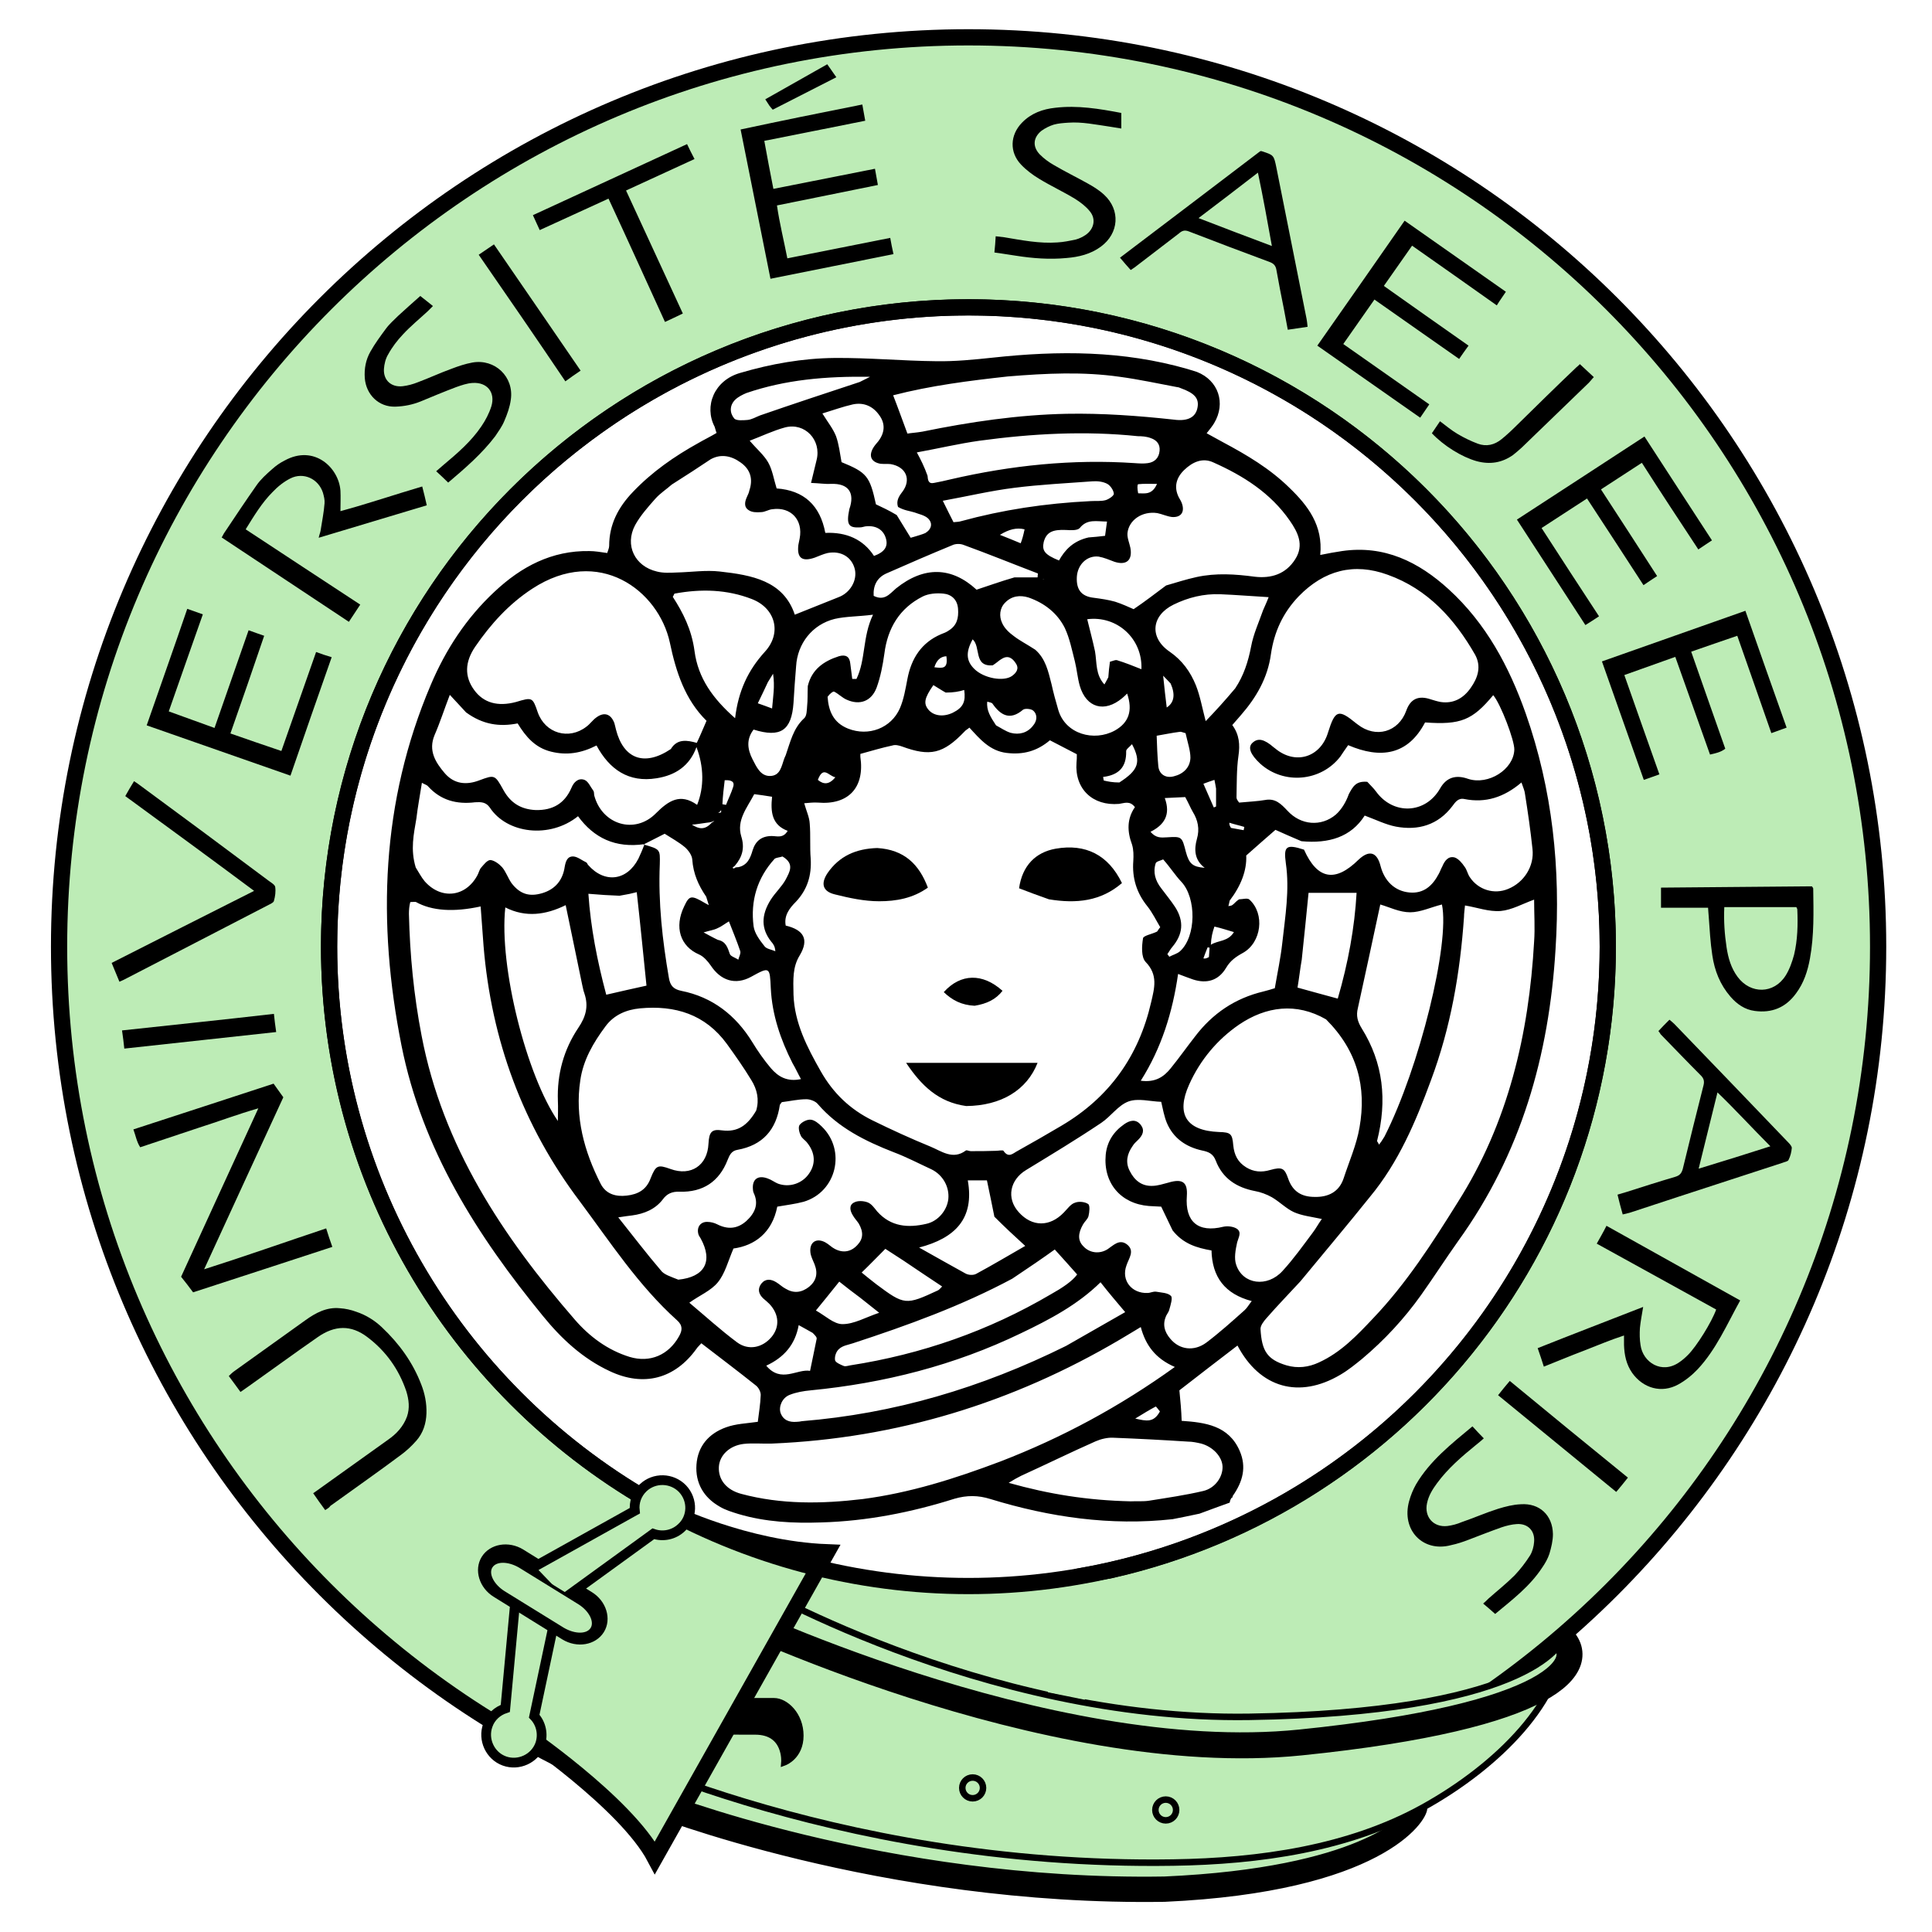 <?xml version="1.0" encoding="utf-8"?>
<!-- Generator: Adobe Illustrator 28.1.0, SVG Export Plug-In . SVG Version: 6.00 Build 0)  -->
<svg version="1.1" id="Layer_1" xmlns="http://www.w3.org/2000/svg" xmlns:xlink="http://www.w3.org/1999/xlink" x="0px" y="0px"
	 viewBox="0 0 595.3 595.3" enable-background="new 0 0 595.3 595.3" xml:space="preserve">

<g id="layer4">
</g>
<g id="layer4_00000171718637149576374780000011129902217668343213_">
</g>
<g>
	<path fill="#BDECB6" stroke="#478C8A" stroke-width="2" stroke-miterlimit="10" d="M298.4,11.5C143.7,11.5,18.2,137,18.2,291.7
		s125.5,280.2,280.2,280.2s280.3-125.4,280.3-280.2S453.2,11.5,298.4,11.5z M298.4,488.7c-108.8,0-197-88.2-197-197
		s88.2-197,197-197s197,88.2,197,197S407.2,488.7,298.4,488.7z"/>
	<path fill="#BDECB6" stroke="#000000" stroke-width="5" stroke-miterlimit="10" d="M298.4,11.5C143.7,11.5,18.2,137,18.2,291.7
		s125.5,280.2,280.2,280.2s280.3-125.4,280.3-280.2S453.2,11.5,298.4,11.5z M333.4,485.6l-4.1,40.8l-119.7-20.7l-7.5-4.2l0.6-37.5
		c-60.4-33.7-101.3-98.2-101.3-172.3c0-108.8,88.2-197,197-197s197,88.2,197,197C495.4,388.6,425.5,469.2,333.4,485.6z"/>
	<path id="XMLID_50_" d="M495.4,291.9c0-108.8-88.3-197.2-197.1-197.2s-197.2,88.4-197.2,197.2s88.4,197.2,197.2,197.2
		S495.4,400.7,495.4,291.9z M298.3,487.4c-107.8,0-195.4-87.7-195.4-195.4S190.5,96.5,298.3,96.5s195.4,87.7,195.4,195.4
		S406,487.4,298.3,487.4z"/>
	<path fill="#BDECB6" stroke="#E2011C" stroke-width="2" stroke-miterlimit="10" d="M200.2,555c0,0,70.7,28.5,158.6,27.1
		c68.3-3,77.1-23.7,77.1-23.7"/>
	<path stroke="#000000" stroke-width="2" stroke-miterlimit="10" d="M358.9,585L358.9,585c-87.4,1.4-159-27-159.7-27.3l2.2-5.4
		c0.7,0.3,71.2,28.3,157.4,26.9c61-2.7,73.9-19.5,74.5-19.5l0.8-0.6l4.7-2C438.8,560.8,424.9,582,358.9,585L358.9,585z"/>
	<path fill="#BDECB6" stroke="#000000" stroke-width="2" stroke-miterlimit="10" d="M228.4,486.4c0,0,73.8,43.9,156.6,42.6
		c82.8-1.3,96.8-21.1,97.1-25.6c-0.2,20.5-20.7,40.8-43.6,53.5s-50.4,16.6-77,17c-106.6,1.7-183.8-38.6-183.8-38.6L228.4,486.4z"/>
	<path fill="none" stroke="#000000" stroke-width="8" stroke-miterlimit="10" d="M221.2,495.9c0,0,101,49,179.5,41
		s89.6-24.3,80-32.7"/>
	<path stroke="#000000" stroke-width="2" stroke-miterlimit="10" d="M220.9,524.2c1,0,14.1,0,17.6,0s8.1,4.2,8.1,10.6
		c0,6.4-4.9,8.2-4.9,8.2s0.8-9.5-9-9.5s-15.2,0.3-15.2-3.9C217.5,525.3,219.8,524.2,220.9,524.2z"/>
	<circle fill="#BDECB6" stroke="#000000" stroke-width="2" stroke-miterlimit="10" cx="359.2" cy="557.7" r="3.2"/>
	<circle fill="#BDECB6" stroke="#000000" stroke-width="2" stroke-miterlimit="10" cx="299.7" cy="550.9" r="3.2"/>
	<path fill="#BDECB6" stroke="#000000" stroke-width="5" stroke-miterlimit="10" d="M206.8,466.1l-36.6,26.3l-9.6,41.2
		c0,0,32.2,21.8,41.2,38.8l53-94.1C229.6,477.3,206.8,466.1,206.8,466.1z"/>
	<path fill="#BDECB6" stroke="#000000" stroke-width="3" stroke-miterlimit="10" d="M171.9,494.4l-12.8-4.6l-3.4,36.6
		c-2.4,0.8-4.5,2.6-5.4,5.2c-1.6,4.4,0.7,9.4,5.1,11s9.4-0.7,11-5.1c1.1-3.1,0.3-6.5-1.8-8.7L171.9,494.4z"/>
	<path stroke="#000000" stroke-width="2" stroke-miterlimit="10" d="M181.8,491.4c4.1,2.5,5.6,7.5,3.4,11l0,0
		c-2.2,3.5-7.3,4.4-11.4,1.9l-21.1-13.1c-4.1-2.5-5.6-7.5-3.4-11l0,0c2.2-3.5,7.3-4.4,11.4-1.9L181.8,491.4z"/>
	
		<rect x="316.1" y="501.3" transform="matrix(0.199 -0.98 0.98 0.199 -230.124 730.664)" fill="#BDECB6" stroke="#BDECB6" stroke-width="2" stroke-miterlimit="10" width="31.5" height="9.6"/>
	
		<rect x="327.4" y="488.9" transform="matrix(0.985 -0.171 0.171 0.985 -79.159 64.443)" fill="#BDECB6" stroke="#BDECB6" stroke-width="2" stroke-miterlimit="10" width="14.2" height="5.6"/>
	<ellipse fill="none" stroke="#000000" stroke-width="5" stroke-miterlimit="10" cx="298.4" cy="291.7" rx="197" ry="197"/>
	<path fill="#BDECB6" stroke="#000000" stroke-width="3" stroke-miterlimit="10" d="M210.3,458.7c-3.3-3.4-8.7-3.5-12.1-0.3
		c-2,1.9-2.9,4.5-2.6,7.1l-32.1,17.9l9.4,9.8l28.4-20.6c2.9,1,6.3,0.4,8.7-1.9C213.4,467.6,213.6,462.2,210.3,458.7z"/>
	<path fill="#BDECB6" stroke="#000000" stroke-miterlimit="10" d="M178.5,493.9c3.5,2.2,5.3,5.8,3.9,8l0,0c-1.4,2.2-5.3,2.2-8.9,0.1
		l-18.3-11.3c-3.5-2.2-5.3-5.8-3.9-8l0,0c1.4-2.2,5.3-2.2,8.9-0.1L178.5,493.9z"/>
	<g>
		<path d="M100.5,378.5c0.6,2,1.2,3.7,1.9,5.7c-14.3,4.7-28.5,9.3-42.9,14c-1.2-1.6-2.4-3.2-3.7-4.8c7.9-17.2,15.7-34.3,23.8-51.9
			c-6.6,1.9-12.4,4.1-18.4,6c-6,2-12,4-18,6c-1.1-1.7-1.4-3.6-2.1-5.5c14.5-4.7,28.8-9.4,43.2-14.1c1,1.4,2,2.8,3,4.2
			c-8.1,17.5-16.1,35-24.4,53C75.8,387,87.9,382.7,100.5,378.5z"/>
		<path d="M505.9,142.6c-4.3,2.8-8.3,5.4-12.6,8.2c5.8,8.9,11.5,17.7,17.3,26.7c-1.4,0.9-2.7,1.8-4.2,2.8
			c-5.8-9-11.6-17.8-17.4-26.7c-4.7,3.1-9.3,6-14,9.1c5.9,9.1,11.7,18.1,17.7,27.2c-1.4,0.9-2.7,1.8-4.2,2.7
			c-7.1-10.9-14-21.6-21.1-32.5c13.1-8.5,26.1-17,39.3-25.6c6.9,10.7,13.8,21.2,20.8,32c-1.4,0.9-2.7,1.8-4.2,2.8
			C517.5,160.5,511.7,151.7,505.9,142.6z"/>
		<path d="M452.5,106.5c-1,1.4-1.9,2.6-2.9,4.1c-8.7-6.1-17.3-12.1-26.1-18.3c-3.2,4.6-6.3,9-9.6,13.7c8.9,6.2,17.6,12.4,26.5,18.6
			c-1,1.4-1.8,2.7-2.8,4.1c-10.6-7.4-21.1-14.8-31.7-22.2c9-12.8,17.9-25.6,26.9-38.5c10.4,7.3,20.7,14.5,31.2,21.9
			c-0.9,1.4-1.9,2.7-2.8,4.2c-8.7-6.2-17.3-12.2-26.1-18.4c-2.9,4.1-5.7,8.1-8.7,12.4C435.1,94.3,443.7,100.3,452.5,106.5z"/>
		<path d="M516.2,202.4c-5.3,1.9-10.4,3.7-15.7,5.6c3.6,10.3,7.2,20.4,10.8,30.6c-1.6,0.6-3.1,1.1-4.8,1.7
			c-4.3-12.2-8.6-24.3-12.9-36.5c14.8-5.2,29.4-10.4,44.2-15.6c4.2,12,8.4,23.9,12.7,36c-1.6,0.6-3,1.1-4.7,1.7
			c-3.5-10.1-7-20-10.5-30c-4.9,1.7-9.4,3.2-14.2,4.9c3.5,10.1,7,19.9,10.5,29.9c-1.4,1.1-3,1.4-4.7,1.8
			C523.3,222.4,519.8,212.5,516.2,202.4z"/>
		<path d="M265.7,32.2c0.3,1.8,0.6,3.3,0.9,5c-10.4,2.1-20.6,4.1-31.1,6.2c0.9,5,1.8,9.7,2.8,14.8c10.5-2.1,20.8-4.1,31.3-6.2
			c0.3,1.7,0.6,3.2,0.9,5c-10.4,2.1-20.6,4.2-31.1,6.3c0.8,5.5,2.1,10.7,3.2,16.3c10.6-2.1,21.1-4.2,31.7-6.3c0.3,1.7,0.6,3.2,1,5
			c-12.7,2.5-25.2,5.1-37.9,7.6c-3.1-15.4-6.1-30.5-9.2-46C240.8,37.2,253.1,34.7,265.7,32.2z"/>
		<path d="M45.2,223.5c4.2-12.1,8.4-23.9,12.5-35.9c1.7,0.6,3.1,1.1,4.8,1.7c-3.5,10-7,19.8-10.5,29.9c4.8,1.7,9.3,3.4,14.1,5.1
			c3.5-10.1,7-20,10.5-30.1c1.6,0.6,3.1,1.1,4.8,1.7C78,205.9,74.6,215.8,71,226c5.2,1.8,10.3,3.6,15.7,5.4
			c3.6-10.2,7.1-20.3,10.7-30.5c1.6,0.6,3.1,1.1,4.8,1.6c-4.3,12.2-8.5,24.3-12.7,36.5C74.7,233.8,60.1,228.7,45.2,223.5z"/>
		<path d="M506.3,402.7c-0.4,2.4-0.8,4.5-1,6.5c-0.1,1.7-0.1,3.5,0.2,5.3c0.7,5.2,6.5,9.1,12,5.2c0.9-0.6,1.8-1.4,2.6-2.2
			c2.7-2.7,7.3-10.1,8.7-14c-12.2-6.7-24.4-13.5-36.8-20.3c1-1.8,2-3.5,3-5.5c13.8,7.7,27.4,15.3,41.2,23
			c-4.1,7.4-7.4,15.1-13.1,21.2c-1.7,1.8-3.8,3.5-6,4.7c-5.1,2.8-10.8,1.2-14.2-3.6c-1.8-2.6-2.4-5.5-2.5-8.6c0-0.9,0-1.7,0-2.9
			c-4.3,1.4-8.3,3.1-12.4,4.7c-4,1.5-8,3.2-12.3,4.9c-0.6-1.9-1.2-3.7-1.9-5.7C484.6,411.1,495.3,407,506.3,402.7z"/>
		<path d="M75.7,163.1c11.9,7.8,23.5,15.5,35.3,23.2c-1.2,1.8-2.3,3.5-3.5,5.3c-13.1-8.7-26.1-17.3-39.2-26c0.4-0.6,0.6-1.2,1-1.7
			c3.2-4.8,6.4-9.6,9.7-14.3c1.3-1.9,3.1-3.5,4.8-5c1.2-1.1,2.5-2,3.9-2.7c9.1-5,16.7,2.2,17.2,9.3c0.1,2,0,4,0,6.3
			c8.5-2.3,16.7-5.1,25.2-7.6c0.5,2,1,3.9,1.4,5.8c-11.2,3.4-22.1,6.6-33.3,10c0.2-1,0.5-1.6,0.6-2.3c0.4-2.7,1-5.5,1.2-8.3
			c0.1-1.1-0.2-2.2-0.5-3.3c-1.4-4.3-6-6.4-10-4.4c-2,1-3.9,2.5-5.5,4.2C80.7,154.9,78.3,158.9,75.7,163.1z"/>
		<path d="M100.2,465.3c-1.3-1.8-2.5-3.4-3.7-5.2c0.9-0.6,1.7-1.2,2.4-1.7c6.9-4.9,13.8-9.9,20.7-14.8c2.6-1.8,4.7-4.1,5.8-7.1
			c0.9-2.6,0.6-5.2-0.2-7.8c-2.3-6.8-6.3-12.4-12-16.7c-5-3.8-10-3.7-15.3,0c-7.2,5-14.3,10.2-21.5,15.3c-0.7,0.5-1.4,1-2.3,1.6
			c-1.2-1.6-2.3-3.2-3.6-4.9c0.5-0.5,0.9-0.9,1.4-1.3c7.4-5.3,14.8-10.6,22.2-15.9c3.2-2.3,6.6-4.1,10.6-3.7
			c1.7,0.1,3.5,0.5,5.1,1.1c3,1,5.7,2.7,7.9,4.8c5.3,5,9.5,10.8,12.1,17.6c1.1,2.8,1.7,5.8,1.6,8.9c-0.1,3.1-1,6-3.1,8.4
			c-1.5,1.7-3.1,3.2-4.9,4.5c-7.1,5.3-14.4,10.4-21.6,15.6C101.5,464.5,101,464.8,100.2,465.3z"/>
		<path d="M402.9,100.7c-2.1,0.3-4,0.6-6.1,0.9c-0.4-2.2-0.8-4.3-1.2-6.4c-0.8-4-1.6-8-2.3-12c-0.2-1.2-0.7-1.9-1.9-2.4
			c-8.4-3.1-16.8-6.3-25.1-9.5c-1.3-0.5-2.1-0.2-3,0.6c-4.6,3.5-9.1,7-13.7,10.5c-0.3,0.2-0.6,0.4-1.2,0.8c-1.1-1.2-2.1-2.4-3.3-3.8
			c14.5-11,28.9-21.9,43.2-32.8c0.2,0,0.3-0.1,0.5,0c3.7,1.2,3.7,1.2,4.5,5.1c3.1,15.5,6.2,31,9.3,46.6
			C402.7,98.9,402.8,99.6,402.9,100.7z M391.9,75.8c-1.4-7.8-2.7-15-4.3-22.6c-6.2,4.8-12.1,9.3-18.3,14
			C377,70.2,384.2,72.9,391.9,75.8z"/>
		<path d="M511,317.7c1.1-1.2,2.2-2.3,3.4-3.5c0.6,0.5,1.1,0.9,1.5,1.3c11.7,12.1,23.4,24.3,35.1,36.5c0.5,0.5,1.1,1.2,1.1,1.7
			c-0.1,1.2-0.4,2.5-1,3.7c-0.2,0.5-1.2,0.6-1.9,0.9c-10.6,3.5-21.3,6.9-31.9,10.4c-4.9,1.6-9.7,3.2-14.6,4.8
			c-0.8,0.3-1.6,0.4-2.7,0.7c-0.6-2.1-1.1-4-1.6-6.1c1.1-0.3,1.9-0.6,2.7-0.8c5-1.6,10-3.2,15.1-4.7c1.3-0.4,1.9-1,2.3-2.4
			c2.1-8.6,4.2-17.2,6.4-25.8c0.3-1.2,0.1-2.1-0.8-3c-4.2-4.2-8.3-8.5-12.4-12.7C511.5,318.3,511.3,318.1,511,317.7z M545.5,353.2
			c-5.6-5.6-10.6-11.1-16.3-16.6c-2,8-3.8,15.5-5.8,23.5C531,357.8,538,355.6,545.5,353.2z"/>
		<path d="M526.3,279.7c-4.9,0-9.7,0-14.5,0c0-2.1,0-4,0-6.2c15.5-0.1,31-0.3,46.5-0.4c0.2,0.3,0.4,0.5,0.4,0.7
			c0.1,7.2,0.3,14.4-1,21.5c-0.7,3.9-1.9,7.6-4.3,10.8c-3.2,4.4-7.5,6.1-12.7,5.4c-3.1-0.4-5.5-2.1-7.5-4.4c-3.2-3.7-4.9-8-5.6-12.8
			c-0.6-3.9-0.8-7.9-1.1-11.9C526.4,281.6,526.4,280.7,526.3,279.7z M531.3,279.5c-0.2,4.3,0.1,8.4,0.7,12.4
			c0.5,3.3,1.4,6.4,3.4,9.1c4,5.4,11.2,5.3,14.8-0.4c1.2-1.9,2-4.2,2.6-6.4c1.1-4.6,1.2-9.3,1-14c0-0.2-0.2-0.4-0.3-0.7
			C546.3,279.5,538.9,279.5,531.3,279.5z"/>
		<path d="M453.7,439.5c1.2,1.3,2.3,2.5,3.5,3.7c-0.8,0.7-1.6,1.4-2.5,2.1c-4.3,3.5-8.6,7.2-11.9,11.7c-1.4,1.9-2.6,3.8-3.1,6.2
			c-0.9,4.2,2,7.5,6.3,7c1.5-0.2,3-0.6,4.4-1.2c3.8-1.3,7.4-2.9,11.2-4.1c2.3-0.7,4.6-1.3,7-1.4c5.8-0.4,9.8,3.4,9.9,9.2
			c0,2-0.5,4.1-1.1,6.1c-0.5,1.5-1.3,2.9-2.2,4.2c-3.8,5.8-9.2,9.9-14.5,14.3c-1.2-1.1-2.4-2.1-3.7-3.2c0.6-0.5,1.1-1,1.6-1.5
			c2.7-2.4,5.5-4.6,8.1-7.2c1.8-1.9,3.4-4,4.8-6.2c0.7-1.2,1.1-2.7,1.2-4.1c0.3-3.4-1.9-5.7-5.3-5.5c-1.6,0.1-3.2,0.5-4.7,1
			c-3.4,1.2-6.7,2.5-10.1,3.8c-1.8,0.7-3.6,1.3-5.5,1.7c-8.6,2.3-15.4-4.6-12.9-13.6c0.5-1.8,1.2-3.5,2.1-5.1
			C440.6,450.1,447.2,444.9,453.7,439.5z"/>
		<path d="M138.1,148.7c-1.2-1.2-2.4-2.3-3.7-3.5c0.8-0.7,1.5-1.3,2.2-1.9c4.3-3.6,8.6-7.3,11.7-11.9c1.3-1.9,2.4-4,3.1-6.2
			c1.3-4.3-1.3-7.5-5.8-7.2c-1.7,0.1-3.4,0.7-5.1,1.3c-3.7,1.4-7.3,2.9-10.9,4.4c-2.5,1-5,1.5-7.7,1.6c-5.2,0.2-9.1-3.7-9.5-8.8
			c-0.2-2.9,0.3-5.6,1.7-8.1c1.4-2.5,3.1-4.8,4.8-7.1c1.1-1.5,2.5-2.7,3.8-4c2.2-2,4.4-4,6.8-6.1c1.3,1,2.5,2,3.9,3.1
			c-0.6,0.6-1.1,1.1-1.6,1.6c-2.6,2.4-5.3,4.6-7.7,7.2c-1.7,1.8-3.3,3.9-4.5,6.1c-0.8,1.3-1.2,3-1.3,4.5c-0.2,3.5,2.3,5.7,5.8,5.3
			c1.6-0.2,3.1-0.6,4.6-1.2c3.5-1.3,6.9-2.9,10.5-4.2c2.1-0.8,4.2-1.5,6.4-1.9c6.9-1.2,12.8,4.4,11.8,11.4c-0.3,2.3-1.1,4.5-2,6.6
			c-0.7,1.7-1.8,3.2-2.8,4.7C148.5,139.8,143.4,144.2,138.1,148.7z"/>
		<path d="M306.4,77.8c0.2-1.8,0.3-3.3,0.4-5c0.9,0.1,1.7,0.2,2.6,0.3c5.4,0.9,10.9,2,16.4,1.6c1.9-0.1,3.8-0.5,5.7-0.9
			c1.1-0.3,2.1-0.8,3-1.4c2.6-1.8,3.3-4.9,1.3-7.3c-1.2-1.5-2.9-2.8-4.5-3.8c-3.6-2.2-7.5-4-11.1-6.2c-2-1.2-4-2.7-5.6-4.4
			c-3.6-3.8-3.4-9.1,0.3-12.9c2.8-2.9,6.4-4.2,10.3-4.6c6.8-0.8,13.5,0.3,20.3,1.6c0,1.6,0,3.1,0,4.8c-1.3-0.2-2.5-0.4-3.7-0.6
			c-4.2-0.6-8.4-1.5-12.6-1.2c-1.5,0.1-3.1,0.2-4.5,0.6c-1.3,0.4-2.7,1.1-3.8,1.9c-2.6,2.1-2.8,4.9-0.5,7.3c1.3,1.3,2.8,2.4,4.4,3.3
			c3.4,2,6.9,3.7,10.3,5.6c1.8,1,3.6,2.1,5.1,3.5c5.1,4.7,4.6,11.9-1,16c-3.1,2.3-6.8,3.2-10.6,3.5c-5.2,0.5-10.4,0.1-15.5-0.7
			C310.9,78.5,308.8,78.1,306.4,77.8z"/>
		<path d="M41.3,240.7c0.9,0.6,1.5,1,2,1.4c13.2,9.7,26.4,19.5,39.5,29.3c0.8,0.6,1.9,1.2,2,1.9c0.2,1.4,0,2.9-0.4,4.3
			c-0.1,0.5-1,0.9-1.6,1.2c-7.7,4-15.3,7.9-23,11.9c-6.9,3.6-13.8,7.1-20.7,10.7c-0.7,0.4-1.4,0.7-2.3,1.1c-0.8-2-1.6-3.8-2.4-5.8
			c14.6-7.4,29-14.7,43.9-22.2C65,264.6,51.9,255,38.6,245.3C39.5,243.7,40.3,242.3,41.3,240.7z"/>
		<path d="M192.9,58.7c5.9,12.7,11.6,25.2,17.5,37.9c-1.8,0.9-3.6,1.7-5.5,2.6c-5.8-12.7-11.5-25.3-17.4-38
			c-7.1,3.3-14.1,6.4-21.2,9.7c-0.7-1.6-1.4-3-2.1-4.6c15.9-7.3,31.6-14.6,47.5-21.9c0.7,1.5,1.4,2.9,2.3,4.6
			C207,52.2,200.1,55.4,192.9,58.7z"/>
		<path d="M486.8,112.2c1.5,1.4,2.8,2.6,4.3,4c-0.6,0.6-1,1.2-1.5,1.7c-6.9,6.7-13.8,13.3-20.7,20c-0.9,0.8-1.8,1.6-2.7,2.3
			c-3.4,2.4-7.1,3-11.2,1.9c-4.6-1.3-10.1-4.7-13.8-8.6c0.8-1.2,1.6-2.4,2.5-3.7c1.9,1.4,3.5,2.8,5.4,3.9c2,1.2,4.1,2.2,6.2,3
			c2.7,1,5.2,0.4,7.4-1.4c1.6-1.3,3.1-2.7,4.6-4.2c6.1-6,12.2-12,18.4-17.9C486.1,112.9,486.4,112.6,486.8,112.2z"/>
		<path d="M147.5,78.5c1.6-1.1,3.1-2.1,4.7-3.2c8.9,12.9,17.7,25.8,26.7,38.9c-1.6,1.1-3.1,2.1-4.7,3.3
			C165.3,104.3,156.5,91.5,147.5,78.5z"/>
		<path d="M501.6,455.3c-1.2,1.5-2.3,2.9-3.6,4.4c-12.1-9.9-24.2-19.8-36.4-29.8c1.2-1.5,2.3-2.9,3.6-4.4
			C477.3,435.5,489.3,445.3,501.6,455.3z"/>
		<path d="M84.4,312.4c0.2,1.9,0.4,3.6,0.7,5.6c-15.6,1.7-31.1,3.4-46.8,5.1c-0.2-1.9-0.4-3.6-0.7-5.6
			C53.3,315.8,68.8,314.2,84.4,312.4z"/>
		<path d="M238.1,33.8c-0.4-0.5-0.8-0.9-1-1.2c-0.4-0.6-0.8-1.2-1.3-2c6.4-3.6,12.7-7.2,19.1-10.8c1,1.4,1.8,2.6,2.8,4
			C251,27.2,244.6,30.5,238.1,33.8z"/>
	</g>
	<g>
		<path d="M378.9,463c-2.9,1-5.7,2.1-9.3,3.4c-3.2,0.7-5.8,1.2-8.3,1.7c-19.1,2.1-37.8-0.6-56.1-6.2c-3.8-1.2-7.3-1.2-11.1-0.1
			c-13.3,4.2-27,6.9-41,7.3c-8.6,0.3-17.2-0.1-25.6-2.6c-1.9-0.6-4-1.2-5.8-2.3c-4.9-2.8-7.5-7.3-7.1-12.9c0.4-5.7,3.8-9.6,9.1-11.5
			c3-1.1,6.3-1.2,9.8-1.7c0.3-2.6,0.8-5.4,0.9-8.3c0-1-0.7-2.3-1.5-2.9c-5.5-4.4-11.1-8.6-16.8-13c-0.6,0.7-1.2,1.2-1.5,1.7
			c-6.7,9.3-16.3,11.8-26.7,6.9c-8.4-3.9-15-10.1-20.6-17c-20.3-24.8-37.2-51.3-43.6-83.4c-7.5-37.8-6.3-75,9-111
			c4.6-10.9,11-20.7,19.7-28.8c8.2-7.7,17.6-12.7,29.2-12.5c1.7,0,3.4,0.3,5.5,0.6c0.2-0.7,0.6-1.5,0.6-2.2c0-6.6,2.8-11.9,7.3-16.6
			c5.9-6.2,12.8-11,20.2-15.1c1.7-1,3.6-1.9,5.6-3.1c-0.3-0.7-0.4-1.4-0.6-1.9c-3.3-6.3-0.2-14.3,7.9-16.6c9.5-2.8,19.2-4.5,29-4.6
			c10.5-0.1,20.9,0.9,31.4,1c5.8,0.1,11.7-0.5,17.4-1.1c20.2-2.2,40.2-2.2,60,3.5c1,0.3,2,0.6,2.9,0.9c6.6,2.6,9,9.6,5.3,15.8
			c-0.6,1-1.3,1.8-2.3,3.1c1.8,1,3.5,1.9,5.1,2.8c7.3,3.9,14.4,8.1,20.4,14c5.7,5.5,10.4,11.6,9.5,20.7c2.5-0.5,4.6-0.9,6.7-1.2
			c13-1.9,23.6,3.3,32.9,11.8c11.5,10.5,18.6,23.8,23.7,38.2c8.3,23.6,10.8,47.9,9.2,72.7c-2,32.7-10.6,63-30,89.9
			c-3.9,5.5-7.5,11.1-11.4,16.6c-5.2,7.3-11.3,13.9-18.2,19.7c-2.1,1.7-4.3,3.5-6.7,4.9c-12.7,7.5-24.8,4.1-31.7-9
			c-6,4.6-12,9.2-17.9,13.8c0.3,3.1,0.6,6.1,0.7,9.4c7.2,0.5,14.5,1.4,17.9,9.3c2.1,4.9,1,9.4-2.2,13.9c0,0.4,0,0.4-0.3,0.5
			C379.1,462,379,462.5,378.9,463 M222.2,250.3c0-0.2,0-0.5,0-0.7c-0.2,0.3-0.4,0.6-0.9,0.9C221.5,250.5,221.6,250.5,222.2,250.3
			 M217.8,253.5c-1.6,0.2-3.1,0.5-4.6,0.6c2.2,1.4,4,1.7,6.1-0.6c0.3-0.2,0.6-0.3,0.8-0.6C219.5,253.2,219,253.4,217.8,253.5
			 M227.5,267.2c2.8-0.6,3.7-2.8,4.4-5.2c0.9-2.9,2.8-4.4,5.9-4.4c1.6,0,3.5,0.8,4.9-1.6c-4.9-1.8-5.3-5.9-4.8-10.5
			c-2-0.3-3.7-0.6-5.5-0.8c-2.2,4.2-5.5,8-4,13c1.1,3.5,0.4,6.3-2,9.1c-0.3,0.2-0.5,0.4-0.7,0.6c0.1,0.1,0.4,0.2,0.5,0.2
			C226.4,267.4,226.6,267.2,227.5,267.2 M276.3,158.7c1.4,2.3,2.8,4.6,4.3,7c0.8-0.2,1.7-0.5,2.7-0.8c0.6-0.2,1.3-0.4,1.9-0.7
			c1.9-1.2,2.3-3.1,0.6-4.6c-1.1-0.9-2.7-1.2-4-1.7c-1.6-0.5-3.2-0.6-5.1-1.7c-0.6-1.8,0.2-3.2,1.3-4.6c2.9-3.8,1.2-7.8-3.6-8.6
			c-1-0.1-2.1,0-3.1-0.1c-2.8-0.5-3.7-2.3-2.3-4.8c0.4-0.7,1-1.4,1.6-2.1c2-2.6,2.3-5.4,0.3-8.1c-1.9-2.7-4.7-4-8.1-3.3
			c-3.1,0.7-6.1,1.8-9.4,2.8c1.6,2.6,3.3,4.7,4.2,7c0.9,2.5,1.2,5.3,1.7,8c7.8,3.2,8.7,4.3,10.6,13
			C271.8,156.3,273.8,157.2,276.3,158.7 M217.3,278.3c0.4,0.2,0.7,0.4,1.1,0.6c-0.2-0.6-0.4-1.3-0.8-2.6c-2.4-3.5-4-7.1-4.3-11.5
			c-0.1-1.3-1.2-2.8-2.2-3.7c-1.9-1.6-4.1-2.8-6.3-4.2c-1.9,1-4,2-6.5,3.3c5.2,1.5,5.1,1.5,5,6.1c-0.5,11.8,0.8,23.4,2.8,35
			c0.4,2.4,1.4,3.5,3.8,4c9.6,1.9,16.8,7.5,21.9,15.8c1.7,2.8,3.6,5.5,5.7,8c2.3,2.7,5.1,4.3,9.3,3.4c-1-1.8-1.7-3.4-2.6-4.9
			c-3.7-7.3-6.3-14.9-6.7-23.1c-0.3-6.6-0.3-6.7-6.1-3.5c-4.8,2.6-9.3,1.2-12.4-3.5c-0.9-1.3-2.2-2.8-3.6-3.4
			c-5.8-2.5-7.7-8.4-4.6-14.8C212.4,275.9,212.9,275.7,217.3,278.3 M378.9,277.5c-0.1,0.6-0.3,1.2-0.4,1.7c0.5-0.1,1-0.1,1.3-0.4
			c0.6-0.4,0.9-1,2-1.7c1.1,0,2.6-0.5,3.2,0.1c4.8,4.4,3.7,13.2-2,16.4c-2.2,1.2-3.9,2.4-5.2,4.6c-2.3,3.9-5.9,5-10.2,3.6
			c-1.4-0.5-2.8-1-4.6-1.7c-1.7,11.8-5.1,22.8-11.5,32.9c4.5,0.6,7.1-1.2,9.2-3.8c2.6-3.2,5-6.6,7.5-9.8
			c5.4-7.1,12.3-11.8,21.1-13.9c1.2-0.3,2.2-0.6,3.5-1c0.8-4.7,1.8-9.3,2.3-13.9c0.9-8.2,2.3-16.4,1.1-24.6c-0.7-5.2,0-6,5.6-4.2
			c4.1,9.2,9.6,10.2,16.8,3.1c3.3-3.1,5.7-2.4,6.8,2c1.2,4.6,4.4,7.7,8.9,8.1c4.4,0.4,7.1-2.1,9-5.7c0.4-0.7,0.7-1.6,1.1-2.3
			c0.7-1.7,1.8-3.3,3.8-2.8c1.2,0.4,2.3,1.7,3.1,2.9c0.7,0.9,0.9,2.2,1.6,3.2c2.6,3.9,7.5,5.4,11.8,3.6c4.9-2,8.1-7,7.5-12.3
			c-0.6-5.7-1.4-11.2-2.3-16.9c-0.1-1.1-0.6-2.1-1.1-3.6c-5.4,4.6-11.1,6.4-17.6,5.1c-1.9-0.4-2.8,1-3.7,2.2
			c-4.4,5.8-10.5,7.6-17.4,6.3c-3.1-0.6-6.1-2.1-9.6-3.4c-4.2,6.6-11,8.7-19.5,7.9c-2.8-1.2-5.6-2.4-8-3.5c-2.8,2.4-5.7,5-9,7.9
			C384.2,268.2,382.4,272.9,378.9,277.5 M424.3,351.6c0.2,0.4,0.5,0.7,0.6,1.1c0.5-0.6,0.9-1.2,1.7-2.5
			c10.8-21.3,20.2-59.5,17.7-71.5c-3.3,0.8-6.6,2.4-9.8,2.4c-3.3,0-6.4-1.6-9.2-2.4c-2.3,10.8-4.6,21.4-6.9,31.9
			c-0.6,2.4-0.1,4.2,1.2,6.3C426.2,327.5,427.5,339,424.3,351.6 M244.5,306.5c0.3,8.7,4.2,16.2,8.4,23.6c3.8,6.7,9,11.7,15.9,15.1
			c5.9,2.9,11.8,5.6,17.9,8.1c3.4,1.4,6.9,4.2,10.9,1.2c0.3-0.2,1,0.2,1.5,0.2c2.6,0,5.1,0,7.7-0.1c0.8,0,2.2-0.3,2.4,0
			c1.6,2.4,3,0.7,4.4,0c4.5-2.5,9-5.1,13.4-7.7c14.8-8.7,23.9-21.5,27.7-38.1c1-4.3,2.2-8.4-1.7-12.4c-1.4-1.5-1.2-4.9-0.8-7.3
			c0.1-0.8,2.8-1.3,4.2-2c0.3-0.1,0.4-0.6,1.1-1.4c-1.2-2-2.4-4.5-4-6.5c-3.3-4.1-4.7-8.7-4.3-13.9c0.1-1.7,0.1-3.5-0.4-5.1
			c-1.5-4-1.6-7.9,0.9-11.5c-1.6-2.1-3.3-1.2-4.9-1c-8.1,0.7-13.7-4.6-13.1-12.7c0.1-0.8,0.1-1.6,0.1-2.6c-2.9-1.5-5.6-2.9-8.3-4.3
			c-4,3.4-8.3,4.5-13.3,3.9c-5.2-0.6-8.3-4.3-11.5-7.8c-0.7,0.6-1.2,0.8-1.5,1.2c-6.6,6.9-10.6,7.8-19.3,4.6c-0.9-0.3-2-0.6-2.9-0.3
			c-3.3,0.7-6.6,1.7-9.9,2.6c0,0.3,0,0.6,0,0.9c1.4,9.5-3.7,14.9-13.1,14.1c-1.4-0.1-2.8,0.1-4.2,0.2c0.7,2.5,1.6,4.3,1.7,6.3
			c0.3,3.6,0,7.2,0.3,10.8c0.3,5.1-1,9.5-4.6,13.3c-1.9,1.9-3.7,4.2-3.1,7.3c5.5,1.3,7.3,4.2,4.3,9.2
			C244.2,298,244.4,301.7,244.5,306.5 M421.3,240.9c0.9,1,1.9,1.9,2.7,3c5.3,7.3,15.2,6.9,19.7-0.9c1.9-3.4,4.8-4.4,8.7-3
			c6.2,2,14-2.9,14.2-9c0.1-2.8-4.2-14.1-6.5-16.8c-6.4,7.7-10,9.2-21,8.4c-5.3,10.1-13.7,11.3-23.7,7c-0.9,1.3-1.7,2.4-2.4,3.5
			c-5.9,7.7-17.4,8.8-24.7,2.2c-3-2.8-3.9-5-2.4-6.4c1.7-1.6,3.6-1.2,6.6,1.4c0.1,0.1,0.3,0.2,0.4,0.3c6.2,5.2,14,2.8,16.3-4.9
			c2.2-7,3.2-7.3,8.7-2.8c0.1,0.1,0.3,0.2,0.4,0.3c5.6,4.4,12.6,2.4,15-4.2c1.3-3.7,3.8-4.8,7.6-3.5c1,0.3,1.9,0.6,3,0.8
			c4,0.6,7.1-1.2,9.3-4.4c2.2-3.1,3.3-6.6,1.3-10.2c-6.3-11-14.6-20.2-26.9-24.6c-10.4-3.8-19.6-1.4-27.4,6.6
			c-4.9,5.1-7.6,11-8.6,17.9c-1,7.3-4.5,13.3-9.2,18.7c-0.9,1-1.7,2-2.7,3.1c2.2,3,2.4,6.1,1.9,9.5c-0.6,4.2-0.5,8.5-0.6,12.8
			c0,0.8,0.9,1.6,0.8,1.6c3.2-0.3,5.7-0.4,8-0.8c3.2-0.6,4.9,1.2,6.9,3.3c4.1,4.5,10.4,5,14.9,1.2c1.8-1.6,3.2-4,4-6.3
			C416.9,242.3,417.8,240.6,421.3,240.9 M400.7,394.8c-3.5,3.8-7.1,7.5-10.5,11.4c-0.8,0.9-1.9,2.3-1.8,3.4c0.4,6.6,2,9.3,8,11.1
			c3.4,1,6.8,0.6,10-0.9c6.8-3.1,11.8-8.4,16.7-13.6c10.3-10.8,18.3-23.3,26.1-35.8c15.5-24.4,21.9-51.8,23.5-80.3
			c0.3-4.2,0-8.5,0-12.9c-3.6,1.3-6.9,3.2-10.3,3.5c-3.6,0.3-7.3-1.1-11-1.7c-0.1,1.2-0.3,2.4-0.3,3.5c-1.2,17.3-4.1,34.1-10.2,50.4
			c-4.7,12.8-10,25.3-18.8,35.9C415.3,377.3,408.2,385.7,400.7,394.8 M128.1,277.9c-0.6,0-1.7,0-1.7,0.1c-0.3,1.2-0.4,2.4-0.4,3.6
			c0.3,12.6,1.5,25.1,3.9,37.5c6.5,34.1,25,61.9,47.2,87.5c4.5,5.2,10.1,9.4,16.9,11.5c6.3,1.9,12-0.6,15.2-6.3
			c1.1-1.9,1.2-3.4-0.6-5c-11.9-10.7-20.6-24.1-30-36.7c-17.5-23.2-27.2-49.6-29.6-78.6c-0.3-4-0.6-8.1-0.9-12.2
			C139.8,281.1,133.1,280.7,128.1,277.9 M209,394.3c8.1-0.8,10.8-5.6,6.9-12.7c-0.3-0.5-0.6-0.9-0.7-1.3c-0.6-2.1,0.6-3.9,2.8-3.8
			c1,0,2.1,0.3,2.9,0.7c3.3,1.7,6.3,1.5,9.1-1c2.6-2.4,3.9-5.2,2.2-8.7c-0.1-0.3-0.2-0.6-0.2-1c-0.3-3.1,1.5-4.5,4.5-3.4
			c1.2,0.4,2.2,1.2,3.2,1.6c3.5,1.3,7.5,0,9.6-3.1c2.1-3,1.9-6.4-0.6-9.5c-0.6-0.8-1.7-1.4-2-2.3c-0.5-1-0.8-2.6-0.3-3.2
			c0.7-0.9,2.3-1.7,3.4-1.6c1.2,0.1,2.5,1.2,3.4,2.1c7.6,7.3,4.6,20.2-5.6,23.2c-2.6,0.7-5.3,1-8.1,1.5c-1.6,8.1-7,12-13.5,12.9
			c-1.7,4-2.6,7.7-4.8,10.4c-2.1,2.6-5.6,4-8.8,6.3c4.9,4.1,9.6,8.4,14.7,12.2c3.5,2.6,7.8,1.7,10.6-1.6c2.6-3.1,2.4-7-0.6-10.2
			c-0.6-0.6-1.3-1.2-1.9-1.7c-1.4-1.3-1.9-2.9-0.6-4.6c1.3-1.6,3-1.4,4.6-0.4c1,0.6,1.9,1.5,2.9,2c2.5,1.5,4.9,1.2,7.2-0.6
			c2.2-1.8,2.8-4.1,1.7-6.9c-0.5-1.3-1.2-2.5-1.3-3.8c-0.3-3,1.8-4.5,4.6-3c1.1,0.6,1.9,1.5,2.9,2c2.6,1.4,5.1,0.9,7-1.2
			c1.8-1.9,1.9-4,0.4-6.6c-0.6-0.9-1.3-1.6-1.8-2.5c-0.9-1.4-1.3-3.2,0.4-4c1.1-0.6,2.9-0.5,4.2,0c1.2,0.5,2,1.7,2.9,2.8
			c4.2,4.7,9.5,5.1,15.1,3.8c3.7-0.8,6.4-4.2,6.8-7.6c0.4-3.8-1.7-7.5-5.2-9.2c-3.9-1.8-7.7-3.8-11.7-5.3c-8.7-3.4-17-7.5-23.3-14.8
			c-0.7-0.9-2.4-1.5-3.5-1.5c-2.6,0-5.1,0.6-7.6,0.9c-0.2,0.3-0.5,0.6-0.6,0.8c-1.1,7.7-5.3,12.5-13.1,13.9c-1.8,0.3-2.4,1.6-3,3.1
			c-2.6,6.7-7.6,10-14.8,9.8c-2.3-0.1-3.9,0.6-5.2,2.4c-2.3,3-5.7,4.4-9.4,4.9c-1.1,0.1-2.2,0.3-4.3,0.6c4.8,6,8.8,11.3,13.1,16.3
			C204.5,392.7,206.5,393.3,209,394.3 M361.3,379.1c-1.2-2.4-2.3-4.9-3.5-7.3c-1.4-0.1-2.6-0.1-3.8-0.2c-8.7-0.7-14.1-7.1-13.3-15.8
			c0.4-4,2.4-7.1,5.7-9.4c1.7-1.2,3.6-1.7,5.1,0.2c1.3,1.7,0.6,3.2-0.8,4.6c-0.6,0.6-1.3,1.2-1.7,1.9c-1.7,2.4-2.3,5-0.9,7.7
			c1.4,2.8,3.6,4.7,6.9,4.6c1.7,0,3.4-0.6,5-1c4.3-1.3,6-0.2,5.7,4.1c-0.6,8,3.5,11.4,11.2,9.5c1.3-0.3,3.1-0.1,4.2,0.6
			c1.6,1.1,0.5,2.7,0.1,4.2c-0.5,2.3-1,4.9-0.3,6.9c2,6.1,9.6,7.1,14.3,1.9c3.4-3.7,6.3-7.8,9.3-11.8c1-1.3,1.7-2.7,2.8-4.2
			c-3.3-0.7-6.1-1-8.6-2.1c-2.4-1.1-4.4-3.2-6.8-4.6c-1.6-0.9-3.5-1.6-5.2-1.9c-5.7-1.1-10-3.9-12.1-9.4c-0.8-2.1-2.2-2.7-4.2-3.1
			c-5-1.1-8.9-3.8-10.9-8.6c-0.8-2-1.2-4.2-1.7-6.4c-3.4-0.1-7.1-1.2-10.1-0.1c-3.2,1.2-5.4,4.6-8.4,6.6
			c-7.6,5.1-15.4,9.8-23.1,14.5c-5,3-6.2,8.7-2.3,13c4.1,4.6,9.6,4.6,13.9,0.1c1.1-1.1,2.1-2.6,3.4-3c1.2-0.5,3.1-0.3,4.1,0.4
			c0.6,0.4,0.4,2.5,0.1,3.7c-0.2,0.9-1.2,1.7-1.7,2.6c-1.6,2.8-1.6,5,0.1,6.7c1.9,2.1,5,2.5,7.5,0.9c1.8-1.2,3.6-3.2,5.9-1.5
			c2.6,2,0.6,4.3-0.1,6.5c-1.7,4.6,1.6,8.7,6.5,8.5c0.8,0,1.7-0.5,2.6-0.4c1.6,0.3,3.6,0.3,4.6,1.3c0.6,0.6-0.1,2.8-0.5,4.2
			c-0.1,0.6-0.6,1.2-0.9,1.8c-1.3,2.7-0.6,5.1,1.2,7.2c2.8,3.4,7.3,4,11.1,1.2c4.1-3.1,8-6.6,11.8-10c0.8-0.7,1.3-1.7,2.2-2.8
			c-8.3-2.2-12.2-7.4-12.4-15.6C368.8,384.5,364.6,383.3,361.3,379.1 M206.7,230.8c2-3.3,5.1-2.7,8-1.9c1.1-2.3,1.9-4.3,3-6.8
			c-6.6-6.5-9.4-15-11.3-24.1c-3.5-16.1-21.9-30-42.4-16.6c-7.2,4.7-12.8,10.9-17.6,17.9c-3.2,4.7-3.3,9.2-0.3,13.3
			c2.9,4,7.3,5.2,12.9,3.7c5-1.5,5.1-1.5,6.7,3.2c2.3,6.5,9.6,8.6,15,4.4c1.1-0.8,1.9-2,3-2.8c2.4-1.8,4.5-1.2,5.6,1.7
			c0.2,0.6,0.3,1.3,0.5,2C192.1,233.8,198.5,236.3,206.7,230.8 M308.3,450.3c18.9-7.3,36.6-16.8,53.7-29.1c-6-2.6-9-6.7-10.5-12.3
			c-2.4,1.4-4.4,2.7-6.5,3.9c-33.1,19.5-68.8,30.4-107.1,32c-2.9,0.1-5.9-0.2-8.7,0.1c-4.4,0.5-7.5,3.5-7.7,7.1
			c-0.2,4,2.4,7.1,6.9,8.3c12.3,3.3,24.8,3.1,37.4,1.6C280.3,460,294,455.7,308.3,450.3 M233,342.2c1-3.4,0.3-6.5-1.5-9.4
			c-2.3-3.8-4.9-7.5-7.5-11.1c-6.7-9.2-16-12-26.8-11c-4.2,0.4-8,2-10.6,5.5c-3.8,5.1-6.9,10.4-7.8,16.7
			c-1.7,11.3,1.2,21.9,6.3,31.9c1.6,3.1,4.6,4,8,3.6c3.5-0.4,6.1-1.8,7.4-5.4c1.6-4,2.2-4.2,6.1-2.8c6.3,2.3,11.4-1.1,11.7-7.8
			c0.2-3.5,0.9-4.6,4.2-4.1C227.3,348.9,230.3,346.8,233,342.2 M408.6,314.1c-9.2-5.3-18.5-4-26.8,1.6c-6.7,4.6-12,10.9-15.4,18.5
			c-4.1,9.1-0.9,14.2,9.2,14.6c3.6,0.1,4.1,0.5,4.4,4.1c0.3,3,1.4,5.2,4,6.8c2.3,1.4,4.7,1.6,7.4,0.8c3.6-1,4.4-0.6,5.5,2.6
			c1.4,4.1,4.2,5.7,8.2,5.7c4.1,0.1,7.5-1.5,8.9-5.7c1.7-5.2,4-10.4,4.9-15.7C421.1,335,418.3,323.8,408.6,314.1 M207,149.3
			c-1.7,1.5-3.6,2.7-5.1,4.4c-2.3,2.6-4.6,5.2-6.2,8.1c-3.3,6.2-0.1,12.7,6.7,14.3c1.9,0.5,4,0.4,6.1,0.3c4.5-0.1,9-0.8,13.3-0.3
			c9.8,1.1,19.6,2.8,23.1,13.3c4.7-1.9,9.2-3.7,13.5-5.4c3.5-1.3,5.8-5.1,5-8.6c-0.9-3.7-4.2-5.8-8.4-5c-1.3,0.3-2.6,0.9-3.9,1.4
			c-4,1.4-5.6,0.1-5.1-3.9c0.1-0.7,0.3-1.3,0.4-2c1.1-5.7-2.7-9.8-8.4-9c-1.2,0.1-2.3,0.9-3.5,0.9c-1.3,0.1-2.8,0.1-3.8-0.6
			c-1.6-1-1.2-2.7-0.5-4.2c0.3-0.6,0.6-1.3,0.7-1.9c1.2-3.5,0.3-6.5-2.7-8.6c-2.9-2.1-6.1-2.7-9.2-1
			C215.4,143.9,211.6,146.4,207,149.3 M359.3,180.4c3.1-0.9,6.2-1.9,9.4-2.6c6-1.3,11.9-0.9,17.9-0.1c5.1,0.6,9.6-0.8,12.5-5.4
			c2.8-4.4,0.8-8.3-1.7-11.9c-5.9-8.5-14.3-13.8-23.5-17.9c-3.4-1.6-6.5-0.1-9,2.3c-2.4,2.3-3.3,5.2-1.7,8.4
			c0.4,0.7,0.9,1.5,1.1,2.3c0.7,2.5-0.6,4-3.2,3.8c-1.6-0.2-3-0.9-4.5-1.2c-4.6-0.7-8.8,2.1-9.2,6.2c-0.1,1.5,0.6,3,0.9,4.5
			c0.7,3.8-1.2,5.5-4.9,4.3c-1.6-0.6-3.2-1.3-4.9-1.6c-3.6-0.4-6.5,2.5-6.7,6.3c-0.2,4,1.5,6,5.3,6.4c2.2,0.3,4.4,0.6,6.5,1.2
			c2.2,0.7,4.3,1.7,5.7,2.3C353,185.2,355.8,183,359.3,180.4 M143.6,219.5c-1.6-1.7-3.1-3.4-5-5.4c-1.7,4.4-3,8.5-4.7,12.4
			c-2,4.8,0.3,8.4,3.1,11.7c2.9,3.4,6.7,3.8,10.8,2.2c4.6-1.7,4.7-1.7,7.3,3c2.2,4,5.4,6,10,6.2c5.2,0.1,8.9-2,11-6.9
			c0.7-1.7,2.1-3.1,4-2.4c1.2,0.5,1.8,2.1,2.7,3.3c0.3,0.4,0.2,1,0.3,1.5c2.4,9,12.5,12.1,19,5.5c3.9-3.9,7.5-6.3,12.7-2.6
			c2.2-5.5,2.1-11.7-0.2-17.8c-2.1,5.8-6.5,8.7-12.3,9.6c-8.6,1.4-14.5-2.7-18.5-10.1c-4.7,2.4-9.2,3.1-14,1.9
			c-4.9-1.2-7.8-4.6-10.3-8.7C153.9,224,148.8,223.3,143.6,219.5 M128.1,267.3c0.9,1.4,1.7,3,2.8,4.3c5.1,5.7,12.6,4.8,16.2-1.9
			c0.4-0.7,0.6-1.7,1.1-2.3c0.8-0.9,1.9-2.4,2.9-2.4c1.2,0.1,2.7,1.2,3.6,2.2c1.2,1.4,1.8,3.3,2.9,4.9c2.6,3.4,5.5,4.3,9.5,3.1
			c4-1.2,6.3-4,6.9-8.1c0.3-1.7,0.8-3.3,2.7-3.2c1.3,0.1,2.6,1.2,3.9,1.8c0.3,0.1,0.4,0.6,0.6,0.8c5.1,5.8,12,4.9,15.5-1.9
			c0.6-1.3,1.2-2.6,1.9-4.5c-9,1.3-15.6-1.9-20.5-8.6c-8.7,7-21.9,5.4-27.2-2.7c-1.2-1.7-2.7-1.7-4.5-1.6
			c-5.7,0.7-10.6-0.6-14.5-4.9c-0.4-0.5-1.1-0.6-1.9-1.1c-0.6,3.9-1.3,7.5-1.7,11C127.5,257,126.4,261.7,128.1,267.3 M310.5,116
			c-11.8,1.3-23.7,2.8-35.3,5.8c1.6,4.1,2.9,7.8,4.4,11.8c1.2-0.2,2.9-0.3,4.6-0.6c14.7-3,29.5-5.2,44.5-5.5c11-0.2,22,0.6,33,1.8
			c4.4,0.6,6.8-0.8,7.3-3.8c0.5-2.8-1-4.4-5.2-5.9c-0.3-0.1-0.6-0.3-1-0.3c-5.9-1.1-11.8-2.4-17.8-3.2
			C333.8,114.5,322.6,115,310.5,116 M328.5,414.7c6.1-3.5,12.1-6.9,18.2-10.4c-2.7-3.2-5.1-6-7.6-9.2c-7,6.9-15.7,11.5-24.5,15.7
			c-20.5,9.9-42.2,15.4-64.8,17.6c-2.2,0.2-4.5,0.6-6.5,1.4c-2.3,0.9-3.4,3.6-2.8,5.5c0.8,2.3,2.7,3,5,2.8c0.6,0,1-0.1,1.6-0.2
			C275.4,435.6,302.3,427.7,328.5,414.7 M179.4,303.5c-1.7-8.1-3.3-16.1-5.1-24.6c-6.1,3-12.3,3.9-18.6,0.7
			c-2,18.3,6.6,51.9,16.2,65.8c0-2.1,0.1-4.1,0-6.2c-0.3-8.2,1.8-15.8,6.3-22.5c2.3-3.4,3.2-6.6,1.9-10.5
			C179.9,305.7,179.7,305,179.4,303.5 M348.4,462.6c1.9-0.1,3.8,0.1,5.7-0.2c5.6-0.9,11.2-1.7,16.7-3c3.7-0.9,6-4.4,5.9-7.5
			c-0.1-3-2.9-6.1-6.6-7.1c-1.3-0.3-2.7-0.6-4-0.6c-7.7-0.5-15.4-0.9-23.1-1.2c-1.7-0.1-3.8,0.4-5.4,1.1
			c-7.7,3.4-15.2,7.1-22.9,10.6c-1.2,0.6-2.3,1.2-3.9,2.2C323.2,460.4,335.1,462.3,348.4,462.6 M380.6,212.1c2.6-3.9,4-8.2,4.9-12.9
			c0.7-3.8,2.4-7.5,3.7-11.2c0.5-1.2,1.1-2.4,1.7-4c-5.2-0.3-10-0.7-14.9-0.9c-5.1-0.2-9.9,1-14.4,3.2c-6.9,3.4-7.5,10.2-1.2,14.5
			c3.9,2.7,6.4,6.2,8.1,10.4c1.3,3.3,1.9,6.8,3,11C374.6,219,377.4,215.9,380.6,212.1 M311.9,394c-15.7,8.4-32.3,14.4-49.1,19.9
			c-1.5,0.5-3.1,0.7-4.2,1.7c-0.9,0.7-1.5,2.3-1.3,3.5c0.1,0.7,1.7,1.4,2.7,1.8c0.6,0.2,1.3-0.1,2-0.2c21.9-3.4,42.6-10.6,61.8-21.9
			c3.4-1.9,6.6-4,8.1-6.1c-2.5-2.8-4.6-5.2-6.9-7.7C321.4,387.6,317,390.6,311.9,394 M214,200.6c1.1,8.4,5.7,14.7,12.5,20.7
			c1-8.4,4-14.8,9.2-20.5c5.3-5.8,3.2-13.4-4-16.2c-7.7-3-15.7-3.2-23.8-1.7c-0.2,0-0.3,0.6-0.6,1
			C210.4,188.7,213.1,193.9,214,200.6 M285.8,146.6c0.1,1.2,0.2,2.6,2,2.2c1.7-0.3,3.4-0.7,5.1-1.1c18.6-4.3,37.5-6.3,56.7-5
			c1.4,0.1,2.8,0.2,4.1,0c2.1-0.3,3.4-1.6,3.6-3.8c0.2-2-0.9-3.3-2.7-3.9c-1.3-0.5-2.7-0.6-4-0.6c-16.3-1.7-32.6-0.8-48.8,1.4
			c-6.4,0.9-12.7,2.4-19.3,3.6C283.8,141.8,284.8,143.8,285.8,146.6 M255,214.7c0.3,4.4,1.8,8,6.3,9.8c6.3,2.5,13.3-0.1,16-6.3
			c1.2-2.8,1.7-5.9,2.3-9c1.2-6.3,4.3-11.2,10.4-13.8c0.8-0.3,1.6-0.6,2.3-1.1c2.6-1.6,3.1-3.9,2.9-6.7c-0.2-2.9-2.1-4.5-4.6-4.7
			c-2.1-0.2-4.5,0-6.3,0.9c-7.1,3.6-10.8,9.7-11.8,17.6c-0.5,3.6-1.2,7.2-2.4,10.5c-1.6,4.2-5.2,5.5-9.2,3.7
			c-1.4-0.6-2.5-1.8-3.9-2.5C256.7,213,255.8,213.6,255,214.7 M319,200.2c3.2,2.8,4,6.7,5,10.6c0.6,2.7,1.3,5.3,2.1,8
			c2.2,7.4,11,9.8,17.4,6.3c4.3-2.4,5.6-6.1,3.8-11.4c-0.6,0.6-1,1-1.5,1.4c-5.5,4.6-11.1,3-13.1-3.8c-0.7-2.5-0.9-5.1-1.5-7.5
			c-0.9-3.5-1.6-7.1-3.1-10.3c-2.3-4.6-6.3-7.7-11.2-9.4c-2.6-0.8-5.2-0.5-7.2,1.6c-1.7,1.7-1.9,4.2-0.9,6.3c0.7,1.6,2.2,3,3.6,4
			C314.2,197.4,316.4,198.5,319,200.2 M261.7,156.9c1.8-5.1-0.3-8-5.6-7.8c-1.7,0.1-3.6-0.2-6.2-0.3c0.7-2.8,1.2-4.9,1.7-7
			c1.6-6.2-3.6-11.7-9.7-10.1c-3.7,1-7.2,2.7-10.9,4.1c2.2,2.6,4.4,4.4,5.7,6.7c1.3,2.3,1.7,5.1,2.6,8c8.4,0.6,13.4,5.2,15,13.7
			c6.5-0.3,11.7,2,15,7.1c3.3-1.2,4.6-3,3.5-5.9c-0.9-2.4-3.2-3.6-6.2-3.2c-0.6,0.1-1,0.3-1.6,0.3
			C261.5,162.7,260.7,161.7,261.7,156.9 M248.9,211.4c1.2-5.1,4.9-7.7,9.6-9.2c2.1-0.6,3.3,0.1,3.5,2.3c0.2,1.6,0.4,3.1,0.6,4.7
			c0.5,0,0.9,0,1.3,0c2.9-6,1.8-12.9,5.1-19.8c-4.6,0.6-8.3,0.5-11.8,1.3c-6.9,1.7-11.5,7.6-11.9,14.6c-0.3,3.8-0.6,7.5-0.8,11.3
			c-0.6,8.5-4,10.8-12.3,8.2c-2.3,3-1.9,6.1-0.3,9.2c1.2,2.3,2.4,5.1,5.3,5.1c3.3,0,3.6-3.1,4.5-5.5c0.1-0.3,0.3-0.6,0.4-0.9
			c1.4-4,2.3-8.3,5.7-11.4c0.8-0.7,0.8-2.5,0.9-3.8C248.9,215.7,248.8,214,248.9,211.4 M401.1,295.7c-0.5,2.8-0.8,5.7-1.3,8.6
			c4.2,1.2,8.1,2.2,12.4,3.4c3.2-11,5.2-21.9,5.8-32.6h-14.8C402.6,281.3,401.9,288.1,401.1,295.7 M190.9,276
			c-3-0.1-6.1-0.3-9.6-0.6c0.7,10.4,2.7,20.6,5.5,31.1c4.3-1,8.3-1.9,12.4-2.8c-1-9.7-1.9-19-3-28.8
			C194.7,275.3,193.3,275.6,190.9,276 M306.4,374.9c-0.7-3.6-1.5-7.3-2.3-11.2h-5.9c2.1,11.8-3.9,17.8-15,20.7c5.3,3,9.8,5.5,14.3,8
			c0.9,0.5,2.4,0.6,3.3,0.1c5.2-2.8,10.2-5.8,15.1-8.6C312.5,380.8,309.6,378.1,306.4,374.9 M312.6,177.9h7.1c0-0.4,0.1-0.7,0.1-1.2
			c-7.6-2.9-15.2-6-22.9-8.8c-1-0.4-2.5-0.4-3.5,0.1c-6.8,2.8-13.5,5.7-20.3,8.7c-2.9,1.3-4.1,3.8-3.9,6.9c3.4,1.7,5-0.7,6.9-2.3
			c8.6-6.9,17.1-6.7,24.8,0.4C304.6,180.5,308.1,179.2,312.6,177.9 M336.1,154.4c1.6-0.1,3.2,0.1,4.6-0.3c1-0.3,2.6-1.4,2.5-2
			c-0.1-1.1-1.1-2.5-2-3c-1.3-0.7-3-0.9-4.5-0.8c-8.1,0.6-16.2,1-24.1,2c-7.3,0.9-14.4,2.6-22.1,4c1.3,2.7,2.3,4.6,3.3,6.6
			c1-0.1,1.7-0.1,2.3-0.3C308.9,157.1,321.9,155.1,336.1,154.4 M264.9,117.7c0.7-0.4,1.5-0.7,3.2-1.6c-13.7-0.2-26.1,0.9-38.1,5
			c-1.2,0.5-2.6,1.2-3.5,2.1c-1.7,1.7-1.7,4-0.3,5.7c0.6,0.8,2.8,0.6,4.1,0.5c1.3-0.1,2.6-0.9,3.9-1.4
			C244.3,124.5,254.3,121.2,264.9,117.7 M278.5,388.5c-2.2-1.4-4.3-2.8-5.7-3.7c-2.6,2.6-4.8,4.9-7.3,7.3c1.1,0.9,2.8,2.3,4.5,3.6
			c8.7,6.5,9.1,6.5,19,1.9c0.4-0.2,0.7-0.6,1.3-1.2C286.5,393.9,282.8,391.4,278.5,388.5 M341.5,208.7c0.1-1.7,0.3-3.3,0.5-4.8
			c1.1-0.3,1.7-0.6,2.1-0.5c2.6,0.8,5.1,1.8,7.6,2.8c0.4-9.4-7.5-16.6-16.7-15.4c0.8,3.3,1.7,6.6,2.4,9.9c0.6,3.4,0.1,7.2,2.9,10.2
			C340.6,210.3,340.9,209.9,341.5,208.7 M365.2,245.6c-1.9,0.1-3.9,0.2-6.3,0.3c1.9,5.2-0.2,8.3-4.4,10.4c1.7,2,3.3,1.8,5.1,1.7
			c4.6-0.3,4.6-0.2,5.8,4.5c1,3.7,2.1,4.6,5.8,4.9c-3.2-2.4-3.3-5.7-2.4-8.9c0.9-3.1,0.3-5.8-1.3-8.4
			C366.8,248.9,366.3,247.6,365.2,245.6 M358.4,264.8c-0.8,0.4-2.1,0.6-2.3,1.2c-0.9,2.8-0.1,5.4,1.7,7.7c1.4,1.9,3,3.8,4.3,5.8
			c2.8,4.4,2.4,8.4-0.9,12.3c-0.6,0.7-1,1.5-1.5,2.2c0.2,0.3,0.5,0.6,0.6,0.8c1.1-0.6,2.4-0.9,3.3-1.7c5-4.5,5.1-16.4,0.4-21.4
			C362.1,269.7,360.7,267.4,358.4,264.8 M241.1,263.9c-0.8,0.3-1.8,0.3-2.4,0.7c-5.4,5.9-7.5,13-6.5,20.8c0.3,2.2,1.9,4.3,3.4,6.2
			c0.6,0.8,2.2,1,3.3,1.5c-0.1-1.6-0.7-2.3-1.3-3c-3-3.8-3.2-8-0.1-12.9c1.4-2.2,3.4-4,4.6-6.2C243.2,268.8,245,266.2,241.1,263.9
			 M265.1,399.9c-2.3-1.7-4.5-3.4-6.5-5c-2.6,3.2-4.7,5.9-7.2,8.9c2.9,1.6,5.5,4.2,8.2,4.2c3.6,0,7.1-2.1,11.3-3.5
			C268.6,402.7,267.1,401.5,265.1,399.9 M250.4,410.7c-1.3-0.7-2.6-1.5-4.3-2.4c-1.1,6.1-4.6,10-10,12.5c4.6,5.5,9.5,0.9,13.5,1.6
			c0.7-3.5,1.4-6.6,2-9.7C251.8,412.1,251.3,411.6,250.4,410.7 M365.3,225.9c-0.6-0.1-1.3-0.5-1.8-0.4c-2.4,0.3-4.7,0.8-7.1,1.2
			c0.1,2.9,0.2,6.1,0.5,9.3c0.2,2.5,2.2,3.9,4.8,3.2c2.9-0.7,5-2.7,5.1-5.7C366.8,231.3,366,229,365.3,225.9 M335.4,165.6
			c1.7-0.1,3.3-0.3,5.1-0.5c0.2-1.6,0.4-2.8,0.6-4.4c-3.2,0-6.1-0.9-8.4,2c-0.7,0.8-2.8,0.7-4.2,0.6c-4.2-0.2-6.1,0.7-6.9,3.7
			c-0.6,2.7,0.3,3.9,4.7,5.7C328.1,169.5,330.6,166.7,335.4,165.6 M305.9,205c-6,0.5-3.6-5.7-6.2-8c-2.2,4-2,6.7,0.6,9.2
			c2.9,2.8,8.9,3.9,11.5,2.1c1.4-1,2.3-2.3,1.2-3.9c-1-1.6-2.4-2.6-4.3-1.4C307.9,203.4,307.3,204.1,305.9,205 M306.9,223.5
			c1.5,0.8,2.9,1.8,4.5,2.3c2.7,0.7,5.2,0,6.9-2.2c1.2-1.4,1.5-3.3,0.1-4.6c-0.6-0.6-2.6-0.8-3.2-0.3c-4,3.4-6.9,1.7-9.4-1.9
			c-0.2-0.3-0.9-0.4-1.6-0.6C303.9,218.9,305.2,220.9,306.9,223.5 M291.4,213.4c-1.3-0.7-2.6-1.6-3.8-2.3c-2.8,4-3.1,5.7-1.5,7.6
			c1.6,1.9,4.6,2.3,7.5,0.9c3.2-1.6,4-3.4,3.5-7C295.5,213.1,293.8,213.4,291.4,213.4 M221.2,289.6c2.5,0.5,3,2.4,3.7,4.4
			c0.3,0.7,1.7,1.1,2.6,1.7c0.2-0.9,0.8-1.8,0.6-2.6c-1-3-2.3-6.1-3.5-9.2c-1.2,0.7-2.3,1.6-3.5,2.1c-1.2,0.6-2.4,0.7-4.3,1.3
			C218.5,288.2,219.5,288.8,221.2,289.6 M344.9,241.1c5.9-3.8,6.8-6.3,3.9-11.8c-0.7,0.8-1.9,1.6-1.8,2.2c0.1,4.8-2.2,7.3-7.1,7.9
			c0.1,0.4,0.1,0.7,0.2,1.1C341.4,240.8,342.8,241.1,344.9,241.1 M236.6,210.2c-1,2.1-1.9,4.1-3.1,6.5c1.8,0.6,3,1.1,4.4,1.6
			c0.3-3.6,0.9-6.8,0.3-10.7C237.5,208.7,237.3,209.1,236.6,210.2 M360.7,210.6c-0.6-0.6-1.2-1.3-2.3-2.4c0.4,3.8,0.7,6.8,1.1,9.8
			C361.8,216.5,362.2,214,360.7,210.6 M373.1,291.1c2.2-1.4,5.3-0.9,7.1-3.9c-2.1-0.6-3.8-1.2-6-1.7
			C373.6,287.2,373.2,288.8,373.1,291.1 M315.7,163.1c-2.5-0.6-4.8,0-7.6,1.7c2.5,1,4.3,1.7,6.4,2.6
			C315,166.1,315.3,165,315.7,163.1 M374.7,243c-0.1-0.8-0.3-1.6-0.5-2.7c-1.2,0.4-2.1,0.7-3.4,1.2c1.2,2.7,2.2,5,3.2,7.3
			c0.3-0.1,0.5-0.2,0.7-0.3V243 M357.4,434.9c-0.5-0.6-1.2-1.6-1.3-1.5c-1.9,1-3.7,2.1-6.3,3.7C353.3,437.9,355.5,438.4,357.4,434.9
			 M223.3,240.4c-0.3,2.5-0.6,5-0.7,7.4c0.4,0.1,0.7,0.1,1.1,0.2c0.7-1.8,1.6-3.6,2.2-5.5C226.4,241,225.6,240.3,223.3,240.4
			 M350.7,152c2,0,4.3,0.6,5.8-2.9c-2.3,0-4-0.1-5.8,0.1C350.4,149.3,350.4,150.6,350.7,152 M252,240.3c1.8,1.5,3.5,1.5,5.4-0.8
			C255.3,239.1,253.7,235.8,252,240.3 M291.6,202.2c-1.8,0.1-3,1.2-3.7,3.4C290.4,205.9,292.2,206.2,291.6,202.2 M379.3,255.1
			c1.3,0.2,2.6,0.5,3.9,0.7c0.1-0.3,0.1-0.6,0.2-1c-1.6-0.5-3.1-0.8-4.6-1.3C378.8,254,378.8,254.3,379.3,255.1 M372.5,294.9
			c0.1-0.9,0.1-1.9,0.2-2.9c-0.2,0-0.4-0.1-0.6-0.1c-0.5,1.2-0.9,2.3-1.3,3.4C371.2,295.4,371.6,295.4,372.5,294.9 M321.2,178.5
			c0.2,0,0.4,0,0.6,0C321.7,178.5,321.6,178.4,321.2,178.5z"/>
		<path d="M297.7,340.8c-8.6-1.2-13.8-6.3-18.5-13.3h40.5C316.4,335.9,308.5,340.7,297.7,340.8z"/>
		<path d="M270.3,261.3c8.3,0.5,12.9,5,15.6,12.2c-4.6,3.3-9.8,4.2-15,4.2c-4.6,0-9.2-1-13.6-2.1c-3.8-0.9-4.5-3.3-2.3-6.6
			C258.6,263.8,263.7,261.5,270.3,261.3L270.3,261.3z"/>
		<path d="M323.2,277.1c-3.4-1.2-6.4-2.3-9.2-3.4c1-7,5.1-11.1,11.3-12.2c9.2-1.6,16.2,1.9,20.4,10.6
			C339.2,277.7,331.7,278.5,323.2,277.1L323.2,277.1z"/>
		<path d="M300.3,309.9c-4-0.2-6.9-1.7-9.5-4.2c5.2-5.8,12-5.9,18.1-0.4C306.8,308,304,309.3,300.3,309.9z"/>
	</g>
</g>
</svg>
